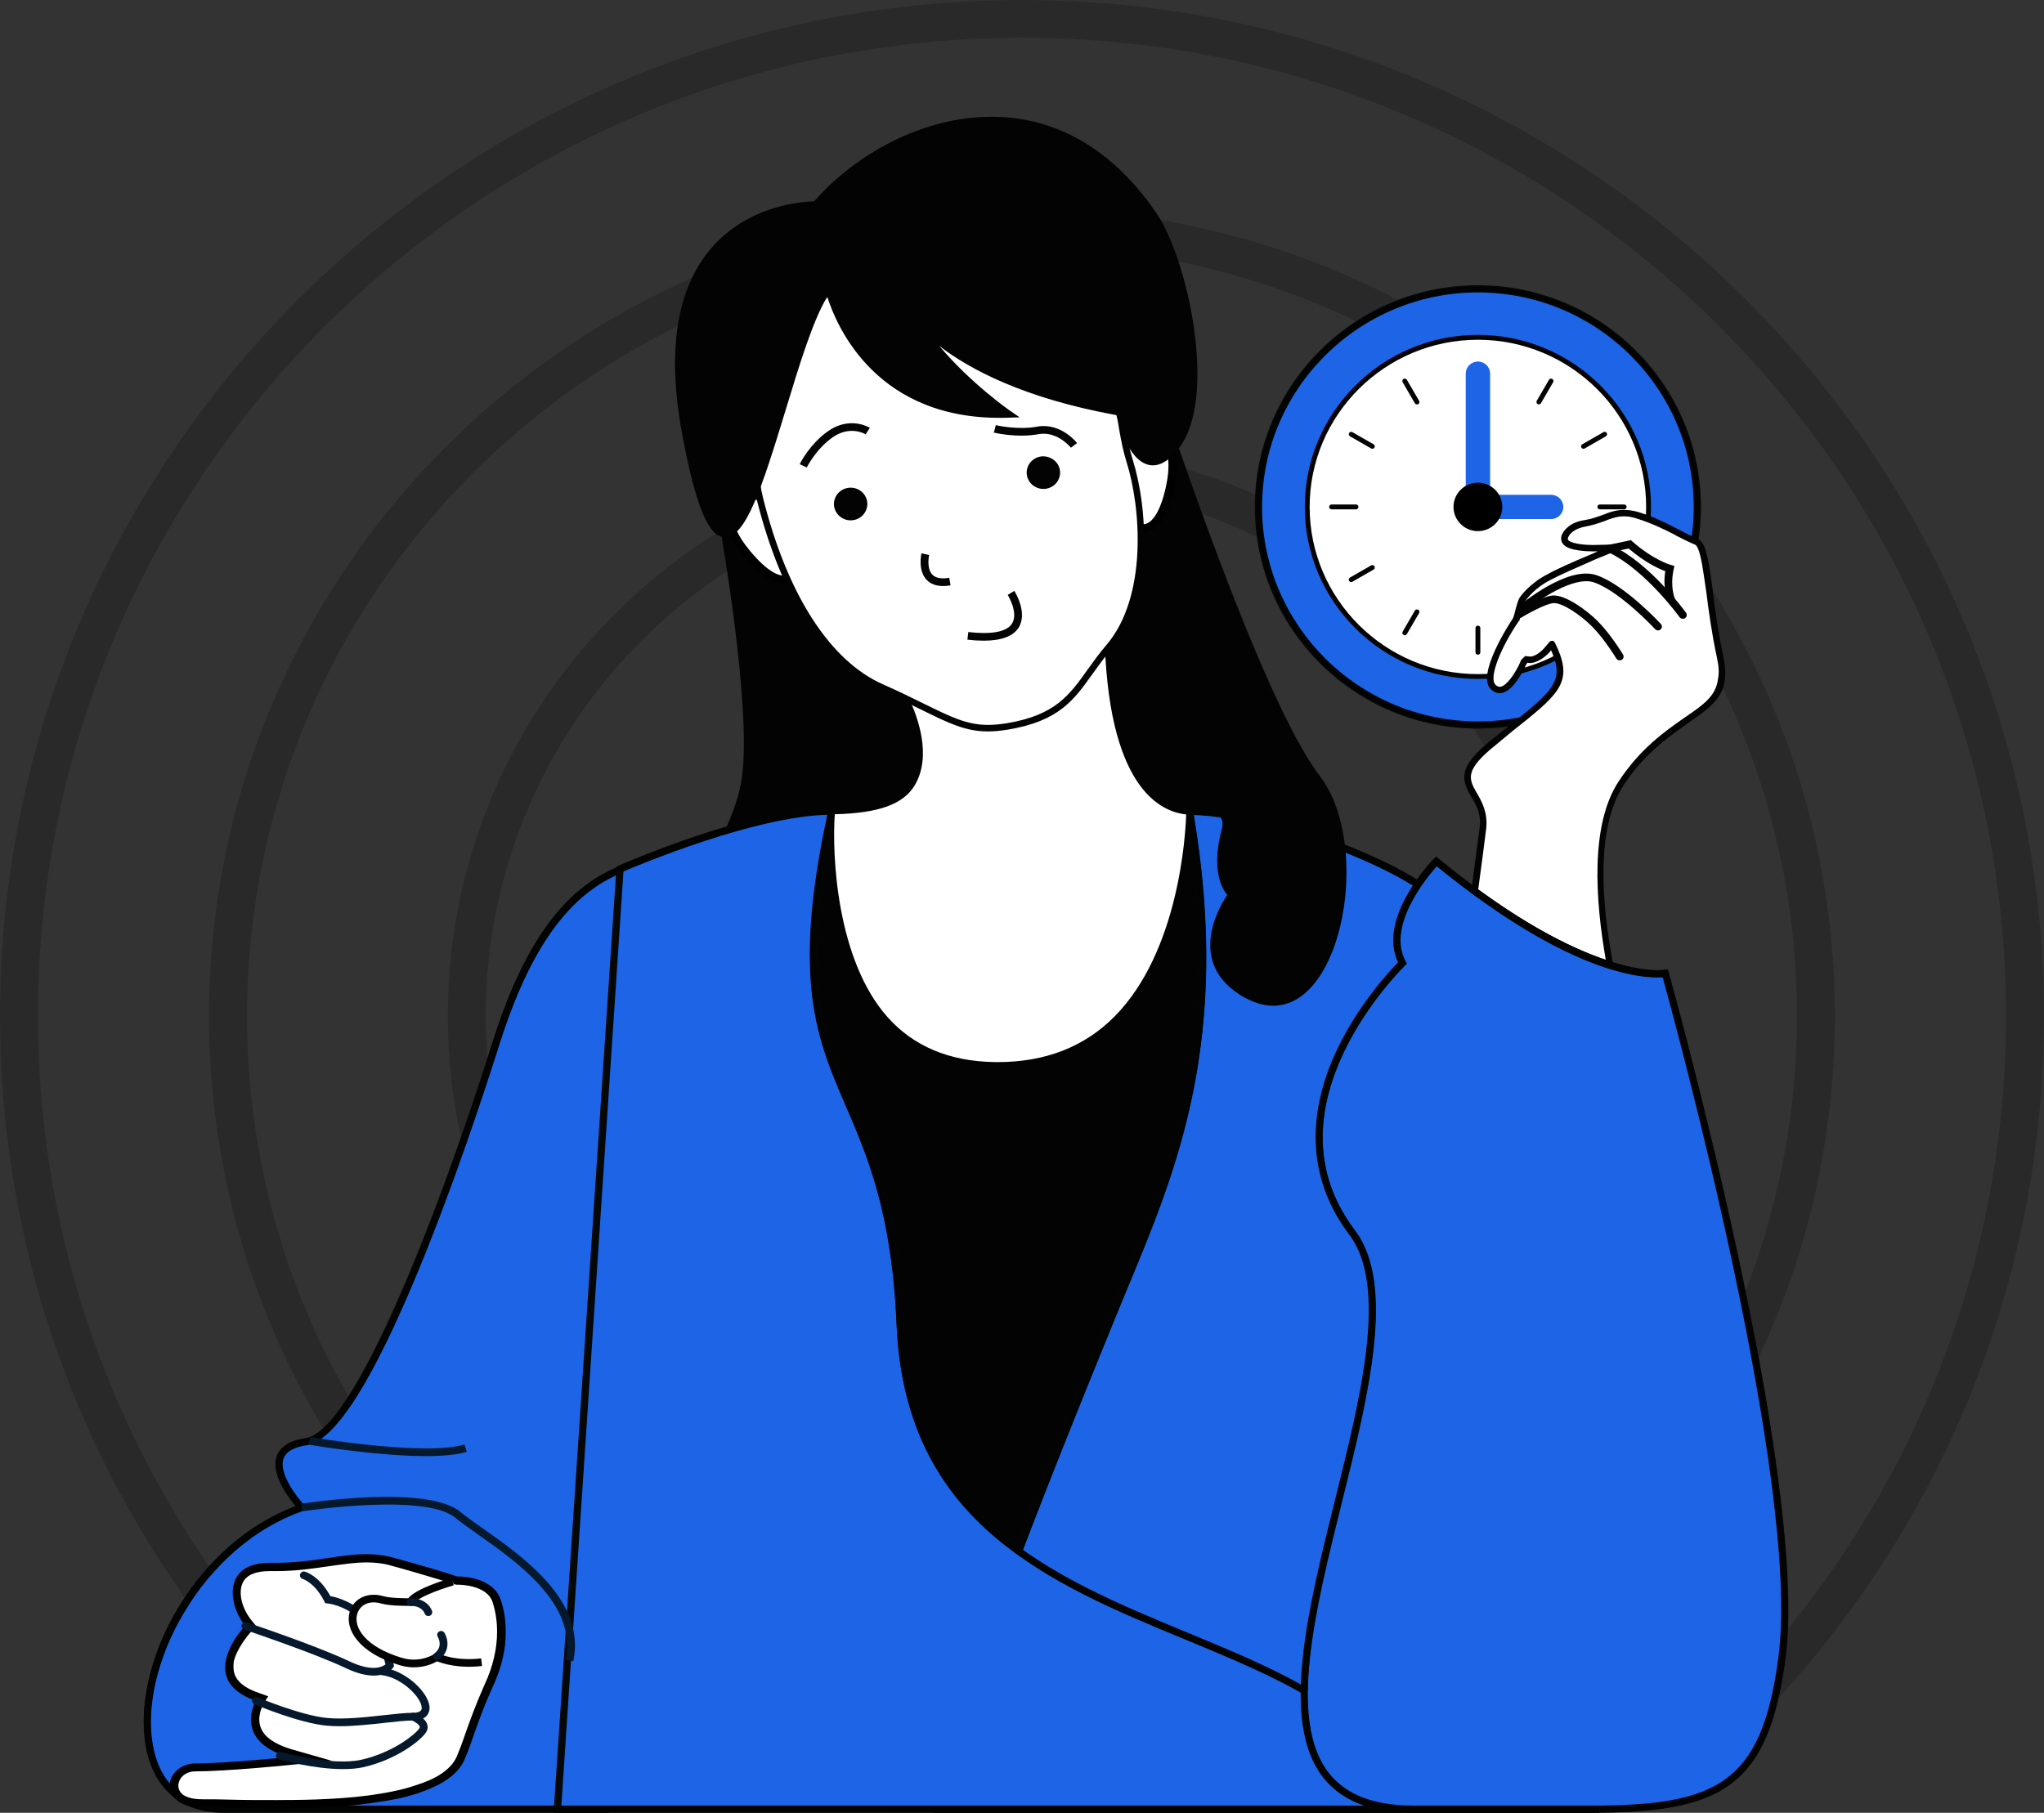 <svg width="124" height="110" viewBox="0 0 124 110" fill="none" xmlns="http://www.w3.org/2000/svg">
<rect x="0" y="0" width="124" height="110" fill="#333333" stroke="none"/>
<g clip-path="url(#clip0_5358_24130)">
<g opacity="0.19">
<path d="M103.901 35.815C103.808 35.677 103.716 35.563 103.625 35.427V35.402C103.557 35.267 103.465 35.128 103.372 35.014C102.818 34.144 102.221 33.276 101.598 32.451C101.506 32.337 101.413 32.223 101.322 32.109C101.23 31.971 101.137 31.857 101.023 31.721C91.998 20.117 77.863 12.636 61.998 12.636C34.81 12.636 12.684 34.626 12.684 61.654C12.684 70.809 15.218 79.365 19.613 86.689C19.638 86.736 19.682 86.803 19.707 86.85C19.753 86.895 19.775 86.963 19.797 87.032C20.627 88.335 21.502 89.618 22.422 90.853C22.537 91.014 22.651 91.173 22.791 91.333C23.803 92.662 24.886 93.92 26.038 95.133C26.152 95.268 26.267 95.407 26.405 95.521C26.519 95.657 26.637 95.772 26.773 95.887C27.854 97.007 28.983 98.037 30.156 99.022C30.227 99.09 30.318 99.158 30.388 99.228C30.481 99.295 30.573 99.387 30.665 99.456C31.838 100.416 33.059 101.333 34.325 102.18C35.498 102.979 36.72 103.735 37.962 104.421C38.008 104.443 38.077 104.492 38.146 104.513C38.214 104.56 38.261 104.583 38.331 104.605C42.52 106.916 47.056 108.61 51.868 109.594C52.19 109.664 52.513 109.733 52.834 109.778C53.225 109.87 53.595 109.939 53.986 109.984H70.009C70.399 109.939 70.769 109.87 71.16 109.778C71.481 109.733 71.805 109.664 72.126 109.594C74.819 109.047 77.421 108.266 79.907 107.284C79.976 107.284 80.044 107.262 80.092 107.215C80.161 107.193 80.229 107.17 80.276 107.148C81.195 106.782 82.095 106.392 82.992 105.979C83.063 105.957 83.132 105.912 83.199 105.89C83.246 105.865 83.317 105.82 83.384 105.82C87.253 103.943 90.844 101.584 94.068 98.815C94.136 98.793 94.183 98.723 94.253 98.656C94.299 98.631 94.368 98.586 94.413 98.517C99.387 94.238 103.463 88.953 106.385 83.004C106.432 82.912 106.478 82.795 106.522 82.704V82.683C106.591 82.569 106.638 82.5 106.683 82.385C109.654 76.091 111.31 69.064 111.31 61.653C111.31 52.177 108.595 43.32 103.898 35.817L103.901 35.815ZM105.881 78.38C105.859 78.493 105.812 78.607 105.742 78.699C105.72 78.816 105.674 78.93 105.627 79.02C103.025 85.472 99.02 91.193 93.979 95.839C93.932 95.909 93.863 95.978 93.795 96.023C93.748 96.07 93.703 96.137 93.634 96.184C90.111 99.364 86.082 102.041 81.685 104.055C81.615 104.102 81.546 104.125 81.453 104.147C81.408 104.194 81.339 104.217 81.268 104.239C80.693 104.513 80.095 104.766 79.497 104.994C79.45 105.016 79.383 105.064 79.312 105.064C79.265 105.109 79.198 105.134 79.127 105.134C73.81 107.215 68.029 108.358 61.997 108.358C60.41 108.358 58.819 108.291 57.256 108.107C57.187 108.107 57.119 108.107 57.049 108.085C57.002 108.107 56.956 108.085 56.887 108.06C50.372 107.374 44.225 105.338 38.791 102.247C38.723 102.225 38.654 102.201 38.607 102.133C38.539 102.111 38.471 102.088 38.4 102.019C37.181 101.333 36.005 100.578 34.879 99.752C34.739 99.682 34.625 99.617 34.51 99.501C34.441 99.476 34.396 99.433 34.349 99.409C31.171 97.121 28.317 94.444 25.831 91.444C25.671 91.26 25.531 91.1 25.394 90.919C23.92 89.086 22.562 87.165 21.389 85.129C21.342 85.059 21.296 84.99 21.274 84.923C21.227 84.876 21.182 84.806 21.16 84.739C17.223 77.94 14.988 70.047 14.988 61.648C14.988 35.878 36.077 14.918 62 14.918C76.182 14.918 88.936 21.187 97.548 31.118C97.594 31.165 97.641 31.21 97.685 31.279C97.732 31.326 97.777 31.371 97.824 31.439C98.193 31.873 98.561 32.309 98.929 32.768C99.275 33.226 99.644 33.681 99.987 34.14V34.161C100.334 34.642 100.68 35.1 101.001 35.58V35.602C101.071 35.694 101.115 35.763 101.186 35.855C101.322 36.06 101.462 36.291 101.6 36.495C101.807 36.837 102.039 37.16 102.222 37.501C102.958 38.692 103.625 39.907 104.224 41.165C104.293 41.257 104.34 41.349 104.385 41.462C104.432 41.554 104.478 41.646 104.525 41.76C107.403 47.801 109.012 54.53 109.012 61.647C109.012 67.551 107.908 73.181 105.883 78.375L105.881 78.38ZM38.401 102.019C38.265 102.866 38.127 103.667 37.965 104.421C38.011 104.443 38.08 104.492 38.149 104.513C38.285 103.757 38.448 102.958 38.607 102.133C38.539 102.111 38.471 102.088 38.4 102.019H38.401Z" fill="black"/>
</g>
<g opacity="0.19">
<path d="M62.002 96.273C42.795 96.273 27.167 80.738 27.167 61.647C27.167 42.556 42.795 27.021 62.002 27.021C81.208 27.021 96.836 42.556 96.836 61.647C96.836 80.738 81.208 96.273 62.002 96.273ZM62.002 29.31C44.062 29.31 29.468 43.815 29.468 61.647C29.468 79.479 44.062 93.985 62.002 93.985C79.941 93.985 94.535 79.479 94.535 61.647C94.535 43.815 79.941 29.31 62.002 29.31Z" fill="black"/>
</g>
<g opacity="0.19">
<path d="M61.998 0C27.811 0 0 27.666 0 61.651C0 74.785 4.144 86.96 11.213 96.94C11.258 97.007 11.283 97.075 11.349 97.124C11.374 97.191 11.442 97.259 11.489 97.329C12.226 98.36 12.983 99.365 13.813 100.349C13.859 100.441 13.928 100.51 13.998 100.602C14.069 100.672 14.113 100.762 14.183 100.829V100.854C14.759 101.518 15.312 102.158 15.91 102.798C15.98 102.89 16.072 102.982 16.163 103.096C17.314 104.379 18.534 105.591 19.825 106.758C19.87 106.804 19.892 106.85 19.939 106.872C20.722 107.605 21.527 108.291 22.334 108.955C22.405 109.047 22.494 109.091 22.563 109.161C22.656 109.229 22.725 109.296 22.817 109.367C22.91 109.458 23.002 109.527 23.117 109.594C23.186 109.664 23.253 109.733 23.346 109.778C23.439 109.87 23.531 109.939 23.622 109.984H27.422C27.33 109.939 27.215 109.848 27.123 109.778C27.03 109.733 26.961 109.664 26.869 109.594C26.477 109.321 26.064 109.022 25.672 108.702C25.601 108.657 25.51 108.589 25.44 108.519C25.371 108.473 25.28 108.427 25.211 108.335C21.618 105.544 18.349 102.339 15.471 98.792C15.171 98.425 14.873 98.036 14.596 97.669C14.574 97.669 14.574 97.647 14.574 97.624C14.412 97.44 14.274 97.258 14.16 97.097C13.722 96.55 13.33 96 12.94 95.427C12.893 95.358 12.847 95.289 12.803 95.222C12.756 95.175 12.732 95.105 12.685 95.061C6.147 85.542 2.302 74.03 2.302 61.651C2.302 28.925 29.077 2.289 61.998 2.289C94.92 2.289 121.698 28.925 121.698 61.651C121.698 75.746 116.724 88.699 108.435 98.884C108.39 98.976 108.32 99.044 108.228 99.136V99.158C108.16 99.228 108.091 99.319 108.021 99.411C104.843 103.232 101.184 106.64 97.155 109.593C97.086 109.639 96.993 109.71 96.923 109.731C96.901 109.753 96.901 109.777 96.877 109.777C96.785 109.847 96.67 109.937 96.578 109.982H96.763C98.236 109.982 99.548 109.915 100.677 109.755C100.792 109.685 100.907 109.594 100.999 109.502C101.092 109.435 101.184 109.367 101.275 109.296C103.416 107.558 105.441 105.658 107.307 103.645C107.422 103.553 107.514 103.439 107.583 103.347C107.698 103.255 107.79 103.163 107.858 103.073C117.897 92.133 123.999 77.603 123.999 61.653C124 27.666 96.189 0 61.998 0Z" fill="black"/>
</g>
<path d="M43.931 32.042C43.931 32.042 45.831 42.716 45.257 47.098C44.685 51.482 41.092 53.519 43.212 58.88C45.599 64.921 55.662 62.33 56.555 53.139C57.448 43.947 51.022 31.356 43.931 32.042Z" fill="#020302"/>
<path d="M43.906 31.813L43.652 31.835L43.695 32.083C43.716 32.188 45.586 42.772 45.021 47.072C44.818 48.62 44.225 49.883 43.647 51.106C42.594 53.34 41.598 55.45 42.986 58.966C43.845 61.133 45.702 62.375 48.083 62.375C51.871 62.375 56.209 59.148 56.787 53.161C57.372 47.156 54.781 39.368 50.764 35.046C48.599 32.718 46.238 31.588 43.905 31.812L43.906 31.813ZM56.32 53.119C55.765 58.828 51.664 61.913 48.086 61.913C45.914 61.911 44.213 60.776 43.434 58.798C42.118 55.469 43.071 53.443 44.081 51.303C44.67 50.048 45.282 48.752 45.495 47.13C46.025 43.083 44.5 33.934 44.209 32.255C46.295 32.15 48.435 33.23 50.416 35.36C54.353 39.597 56.892 47.231 56.32 53.12V53.119Z" fill="#020302"/>
<path d="M52.792 98.488C49.629 79.715 45.29 51.501 46.21 50.151C47.441 49.592 52.984 49.544 59.558 49.544L63.769 49.548C71.352 49.548 75.549 50.132 76.465 50.44L67.981 98.488H52.792Z" fill="#020302"/>
<path d="M88.362 55.815C86.787 52.824 76.663 49.235 72.163 49.235C74.647 63.688 70.852 71.62 67.803 79.045C64.534 87.015 56.824 105.966 56.824 109.781H96.745C96.745 109.781 95.153 104.601 93.707 95.413C92.261 86.224 95.587 69.532 88.361 55.815H88.362Z" fill="#1D65E6"/>
<path d="M96.747 110H56.605V109.781C56.605 105.766 64.881 85.593 67.6 78.963C67.772 78.546 67.945 78.126 68.12 77.704C71.007 70.742 74.28 62.85 71.945 49.273L71.901 49.017H72.163C76.635 49.017 86.897 52.566 88.557 55.714C93.565 65.22 93.531 76.186 93.503 84.997C93.49 89.046 93.479 92.543 93.926 95.379C95.352 104.443 96.94 109.666 96.957 109.717L97.043 110H96.745H96.747ZM57.053 109.562H96.453C96.106 108.358 94.736 103.357 93.491 95.447C93.039 92.576 93.051 89.062 93.062 84.995C93.09 76.231 93.123 65.325 88.167 55.915C86.723 53.177 77.194 49.587 72.424 49.456C74.693 62.999 71.418 70.896 68.527 77.869C68.352 78.291 68.179 78.71 68.007 79.127C60.922 96.398 57.239 106.631 57.053 109.561V109.562Z" fill="#060707"/>
<path d="M96.924 109.731C96.924 109.731 96.924 109.685 96.879 109.593C96.694 108.885 95.588 104.972 94.415 98.517C94.278 97.671 94.139 96.779 93.979 95.841C93.957 95.705 93.932 95.543 93.91 95.382C93.449 92.546 93.471 89.045 93.471 84.993V82.522C93.471 75.452 93.196 67.306 90.341 59.729C90.272 59.57 90.227 59.409 90.156 59.274C90.064 59.043 89.971 58.815 89.88 58.586C89.695 58.131 89.488 57.694 89.305 57.236C89.234 57.144 89.19 57.03 89.12 56.916C89.074 56.803 89.027 56.664 88.958 56.55C88.822 56.276 88.682 56 88.544 55.725C88.176 55.039 87.371 54.308 86.312 53.597C86.265 53.575 86.198 53.527 86.151 53.505C86.08 53.46 86.036 53.437 85.966 53.392C82.19 51.056 75.539 49.042 72.153 49.042C72.107 49.042 72.038 49.067 72.016 49.112C71.969 49.159 71.969 49.204 71.969 49.273C71.991 49.456 72.039 49.662 72.061 49.845C74.204 63.07 70.981 70.829 68.147 77.717L67.618 78.975C65.269 84.722 63.291 89.662 61.7 93.828C61.678 93.874 61.655 93.942 61.631 93.988C61.609 94.055 61.586 94.124 61.542 94.194C60.966 95.75 60.436 97.169 59.953 98.496C58.341 102.912 57.304 106.094 56.892 108.06C56.755 108.701 56.662 109.205 56.662 109.593C56.637 109.663 56.637 109.71 56.637 109.777C56.637 109.893 56.708 109.982 56.822 109.982H96.769C96.839 109.982 96.883 109.961 96.905 109.893C96.927 109.869 96.952 109.823 96.952 109.777C96.936 109.762 96.927 109.747 96.927 109.731H96.924ZM57.026 109.593C57.051 109.228 57.142 108.723 57.259 108.107C57.72 106.138 58.753 102.936 60.391 98.496C60.849 97.237 61.333 95.887 61.909 94.447C61.934 94.377 61.956 94.308 61.979 94.238C62.002 94.193 62.026 94.124 62.048 94.055C63.636 89.869 65.617 84.879 67.988 79.114L68.517 77.856C71.373 70.943 74.619 63.162 72.478 49.889V49.867C72.454 49.731 72.431 49.569 72.408 49.43C74.803 49.499 78.371 50.416 81.547 51.674C83.111 52.291 84.565 53.002 85.738 53.734C85.784 53.756 85.853 53.78 85.9 53.848C85.967 53.87 86.036 53.894 86.082 53.962C87.095 54.603 87.856 55.291 88.177 55.906C88.431 56.365 88.66 56.845 88.867 57.303C88.938 57.417 88.985 57.556 89.029 57.67V57.691C89.076 57.761 89.098 57.805 89.121 57.875C89.258 58.15 89.375 58.447 89.49 58.722C93.15 67.44 93.105 77.1 93.08 84.992C93.08 89.065 93.058 92.568 93.519 95.451C93.565 95.703 93.59 95.953 93.634 96.184C93.773 97.097 93.932 97.992 94.071 98.814C95.152 104.832 96.189 108.609 96.488 109.593H57.026Z" fill="#020302"/>
<path d="M70.59 24.448C67.479 20.729 60.486 47.082 63.771 49.297C67.06 51.512 74.884 47.517 74.116 50.344C73.338 53.205 74.453 54.304 74.453 54.304C74.453 54.304 71.669 58.132 75.24 60.376C80.964 63.972 83.643 51.729 80.063 47.083C76.486 42.437 70.59 24.449 70.59 24.449V24.448Z" fill="#020302"/>
<path d="M30.101 63.267C27.786 70.593 22.11 86.947 18.574 87.479C15.032 88.013 18.299 91.476 18.299 91.476C8.571 94.924 5.498 109.78 13.525 109.78H36.755C38.525 105.786 40.992 86.309 40.992 86.309L39.772 52.227C35.576 52.748 32.418 55.941 30.102 63.267H30.101Z" fill="#1D65E6"/>
<path d="M36.899 110H13.525C10.992 110 9.28 108.517 8.831 105.931C8.412 103.527 9.123 100.45 10.731 97.699C12.465 94.733 15.01 92.501 17.923 91.383C17.453 90.823 16.417 89.42 16.782 88.369C16.988 87.781 17.578 87.409 18.54 87.263C21.447 86.826 26.471 74.029 29.891 63.201C32.129 56.122 35.259 52.567 39.744 52.009L39.983 51.98L41.213 86.32V86.337C41.111 87.134 38.72 105.891 36.958 109.869L36.901 110H36.899ZM30.311 63.333C28.553 68.9 22.513 87.108 18.606 87.696C17.82 87.814 17.346 88.089 17.199 88.512C16.891 89.397 18.005 90.844 18.461 91.328L18.69 91.571L18.374 91.684C15.433 92.726 12.854 94.94 11.114 97.919C9.556 100.584 8.866 103.55 9.267 105.856C9.683 108.246 11.197 109.562 13.527 109.562H36.61C38.319 105.42 40.685 86.975 40.771 86.301L39.56 52.478C35.394 53.108 32.45 56.566 30.312 63.333H30.311Z" fill="#060707"/>
<path d="M38.401 102.019C38.265 102.866 38.127 103.667 37.965 104.421C37.504 106.688 37.043 108.565 36.629 109.593H36.814C36.929 109.342 37.043 109.021 37.136 108.679C37.206 108.495 37.25 108.313 37.297 108.129C37.573 107.145 37.873 105.909 38.149 104.513C38.285 103.757 38.448 102.958 38.607 102.133C38.539 102.111 38.471 102.088 38.4 102.019H38.401ZM39.968 52.222C39.968 52.176 39.943 52.109 39.898 52.084C39.876 52.062 39.852 52.062 39.827 52.062C39.805 52.04 39.782 52.017 39.735 52.04C39.482 52.062 39.206 52.11 38.952 52.176H38.907C38.398 52.29 37.915 52.45 37.432 52.656C36.166 53.161 35.015 54.006 33.979 55.175C32.369 57.005 31.008 59.66 29.905 63.207C27.256 71.584 23.919 80.484 21.157 84.742C20.627 85.588 20.098 86.253 19.612 86.686C19.22 87.031 18.876 87.236 18.53 87.28C17.585 87.419 17.01 87.785 16.803 88.379C16.434 89.432 17.493 90.85 17.954 91.401C15.906 92.178 14.11 93.482 12.682 95.061C12.129 95.655 11.649 96.274 11.21 96.938C9.276 99.821 8.377 103.207 8.86 105.931C9.092 107.259 9.644 108.288 10.473 108.952C10.797 109.25 11.163 109.454 11.578 109.616C12.154 109.867 12.799 109.981 13.512 109.981H36.742C36.835 109.981 36.904 109.936 36.927 109.867C36.949 109.845 36.949 109.822 36.974 109.775C36.996 109.73 37.02 109.661 37.042 109.591C37.456 108.539 37.893 106.755 38.332 104.602C38.492 103.87 38.632 103.07 38.791 102.245C40.034 95.449 41.118 86.845 41.185 86.295L39.967 52.221L39.968 52.222ZM13.515 109.593C13.076 109.593 12.685 109.548 12.317 109.434H12.271C11.627 109.295 11.051 108.997 10.615 108.564L10.59 108.539C10.476 108.447 10.383 108.357 10.29 108.241C9.784 107.647 9.415 106.847 9.254 105.861C8.796 103.322 9.669 100.117 11.489 97.326C11.903 96.662 12.386 96.022 12.938 95.427C14.389 93.78 16.207 92.428 18.326 91.674C18.34 91.659 18.356 91.652 18.372 91.652C18.418 91.63 18.462 91.585 18.487 91.516C18.509 91.469 18.487 91.402 18.44 91.332C18.418 91.31 18.395 91.262 18.348 91.24C17.864 90.69 16.897 89.363 17.174 88.493C17.336 88.082 17.819 87.785 18.602 87.668C18.992 87.623 19.384 87.395 19.798 87.029C20.306 86.593 20.835 85.93 21.389 85.13C24.911 79.798 28.919 67.669 30.299 63.321C32.095 57.67 34.443 54.305 37.597 53C38.218 52.726 38.885 52.542 39.578 52.45L40.796 86.275C40.774 86.41 39.67 95.106 38.401 102.019C38.265 102.866 38.127 103.667 37.965 104.421C37.504 106.688 37.043 108.565 36.629 109.593H13.515ZM37.965 104.421C37.504 106.688 37.043 108.565 36.629 109.593H36.814C36.929 109.342 37.043 109.021 37.136 108.679C37.206 108.495 37.25 108.313 37.297 108.129C37.573 107.145 37.873 105.909 38.149 104.513C38.08 104.492 38.009 104.443 37.965 104.421Z" fill="#020302"/>
<path d="M60.286 64.642C57.527 64.592 55.316 63.658 53.709 61.864C50.149 57.881 50.345 50.55 50.461 49.217C52.795 49.176 54.585 48.784 55.32 47.556C56.42 45.726 55.329 43.201 54.919 42.389L67.2 37.955C67.279 48.373 70.954 49.186 72.164 49.235C72.157 50.639 71.674 57.872 67.746 61.829C65.893 63.698 63.465 64.643 60.533 64.643L60.286 64.641V64.642Z" fill="white"/>
<path d="M60.533 64.844L60.286 64.841H60.283C57.467 64.79 55.203 63.833 53.558 61.996C49.583 57.546 50.256 49.281 50.262 49.2C50.27 49.099 50.356 49.022 50.457 49.019C53.044 48.976 54.535 48.48 55.147 47.454C56.206 45.694 55.102 43.199 54.74 42.477C54.715 42.427 54.714 42.367 54.733 42.316C54.755 42.265 54.799 42.223 54.85 42.204L67.131 37.768C67.191 37.751 67.261 37.76 67.31 37.793C67.365 37.831 67.395 37.889 67.395 37.954C67.47 47.79 70.759 48.982 72.169 49.038C72.277 49.042 72.362 49.13 72.359 49.236C72.359 49.316 72.276 57.546 67.885 61.968C65.993 63.874 63.52 64.842 60.532 64.842L60.533 64.844ZM60.288 64.445L60.535 64.448C63.41 64.448 65.788 63.521 67.603 61.692C71.52 57.745 71.921 50.652 71.959 49.419C70.364 49.26 67.136 47.749 67.003 38.235L55.193 42.499C55.642 43.455 56.564 45.864 55.489 47.657C54.803 48.801 53.306 49.344 50.643 49.408C50.47 51.822 50.729 58.233 53.856 61.732C55.422 63.485 57.584 64.395 60.286 64.445H60.288Z" fill="#020302"/>
<path d="M82.701 105.166C74.49 97.414 55.36 98.244 54.61 80.36C53.936 64.312 46.58 66.926 50.461 49.218C45.592 49.218 37.611 52.733 37.611 52.733L33.819 109.781H84.861C84.861 108.092 82.701 105.166 82.701 105.166Z" fill="#1D65E6"/>
<path d="M85.083 110H33.584L37.401 52.586L37.523 52.532C37.851 52.387 45.601 48.998 50.461 48.998H50.734L50.676 49.264C48.456 59.393 49.895 62.728 51.715 66.951C53.04 70.022 54.542 73.503 54.83 80.35C55.325 92.152 63.831 95.671 72.057 99.076C76.191 100.787 80.095 102.403 82.854 105.007L82.881 105.036C82.97 105.157 85.085 108.04 85.085 109.781V110H85.083ZM34.055 109.562H84.631C84.468 108 82.695 105.531 82.535 105.312C79.837 102.771 75.976 101.174 71.888 99.482C67.791 97.788 63.556 96.035 60.272 93.196C56.541 89.972 54.617 85.777 54.389 80.37C54.104 73.604 52.621 70.162 51.312 67.126C49.548 63.038 48.024 59.503 50.188 49.442C45.73 49.559 38.823 52.453 37.823 52.882L34.055 109.564V109.562Z" fill="#060707"/>
<path d="M85.069 109.753V109.775C85.069 109.867 84.999 109.959 84.907 109.959C84.907 109.959 84.885 109.981 84.861 109.981H33.822C33.704 109.981 33.611 109.892 33.611 109.775C33.611 109.658 33.704 109.591 33.822 109.591H84.653V109.546C84.516 108.424 83.596 106.846 82.995 105.975C82.744 105.563 82.534 105.288 82.534 105.288C82.143 104.922 81.729 104.557 81.268 104.236C80.671 103.756 80.002 103.322 79.312 102.908C79.243 102.863 79.173 102.816 79.105 102.794C79.035 102.749 78.991 102.724 78.92 102.68C76.803 101.489 74.408 100.484 71.898 99.453C70.63 98.928 69.342 98.401 68.098 97.85C65.91 96.867 63.793 95.793 61.905 94.442C61.837 94.418 61.768 94.372 61.697 94.304C61.652 94.282 61.583 94.234 61.538 94.19C57.576 91.307 54.676 87.187 54.4 80.368C54.123 73.594 52.629 70.161 51.338 67.118C49.589 63.066 48.069 59.566 50.165 49.68C50.165 49.588 50.187 49.496 50.212 49.406C46.987 49.475 42.453 51.03 39.827 52.06C39.551 52.152 39.299 52.243 39.068 52.335C39.046 52.357 39.023 52.357 39.023 52.357C38.193 52.679 37.71 52.884 37.686 52.907C37.663 52.93 37.617 52.929 37.594 52.929C37.523 52.929 37.454 52.884 37.432 52.815C37.41 52.768 37.41 52.701 37.432 52.654C37.432 52.609 37.479 52.562 37.525 52.541C37.849 52.405 45.608 49.016 50.464 49.016C50.511 49.016 50.579 49.038 50.626 49.086C50.648 49.131 50.671 49.2 50.648 49.246C50.626 49.382 50.579 49.519 50.555 49.658C48.485 59.475 49.887 62.794 51.684 66.957C53.021 70.023 54.516 73.503 54.817 80.346C55.091 86.936 57.877 90.963 61.699 93.823C61.77 93.845 61.813 93.892 61.861 93.915C61.931 93.961 61.975 94.007 62.045 94.051C63.909 95.378 66.004 96.455 68.17 97.439C69.458 98.011 70.749 98.537 72.038 99.087C74.477 100.094 76.85 101.078 78.945 102.269C79.014 102.291 79.082 102.336 79.129 102.361C79.199 102.406 79.265 102.453 79.336 102.474C80.165 102.955 80.948 103.48 81.685 104.052C82.076 104.35 82.468 104.671 82.837 105.013C82.882 105.059 83.111 105.357 83.387 105.815C84.01 106.776 84.954 108.378 85.046 109.568V109.59C85.069 109.66 85.069 109.707 85.069 109.75V109.753Z" fill="#020302"/>
<path d="M16.806 109.488C15.781 109.488 14.816 109.467 13.975 109.453C13.321 109.441 12.743 109.428 12.265 109.428C11.687 109.428 11.222 109.305 10.92 109.07C10.619 108.835 10.553 108.552 10.553 108.358C10.553 107.815 11.039 107.252 11.853 107.252C13.63 107.252 17.39 106.876 17.547 106.86L18.835 106.731L17.594 106.373C16.527 106.066 15.851 105.594 15.596 104.963C15.265 104.15 15.74 103.334 15.744 103.327L15.897 103.067L15.609 102.966C14.66 102.633 14.102 102.153 13.954 101.54C13.653 100.3 15.051 98.85 15.067 98.834L15.218 98.678L15.082 98.509C14.511 97.809 14.133 96.7 14.511 95.927C14.782 95.375 15.42 95.085 16.351 95.085L16.769 95.089C17.929 95.089 18.983 94.928 19.917 94.79C20.729 94.668 21.496 94.553 22.229 94.553C22.728 94.553 23.173 94.607 23.593 94.717C25.704 95.267 27.631 95.892 27.647 95.899L27.688 95.912L27.773 95.909C28.099 95.909 29.728 95.969 30.126 97.138C30.65 98.662 30.474 100.508 29.635 102.331C29.098 103.506 28.764 104.456 28.5 105.223C28.302 105.791 28.129 106.284 27.927 106.729C26.657 109.48 19.271 109.486 16.823 109.486H16.807L16.806 109.488Z" fill="white"/>
<path d="M30.368 97.053C29.907 95.725 28.087 95.657 27.766 95.657H27.719C27.719 95.657 27.051 95.429 26.039 95.131C25.346 94.947 24.541 94.695 23.668 94.467C23.184 94.353 22.701 94.306 22.24 94.306C20.606 94.306 18.901 94.833 16.762 94.833H16.346C14.459 94.833 13.954 95.953 14.161 97.097C14.254 97.647 14.505 98.196 14.873 98.655C14.873 98.655 14.136 99.411 13.815 100.346C13.468 101.331 13.561 102.521 15.52 103.207C15.52 103.207 14.092 105.634 17.522 106.617C17.522 106.617 13.631 107.005 11.859 107.005C10.96 107.005 10.361 107.624 10.292 108.241C10.292 108.355 10.292 108.472 10.317 108.562C10.339 108.698 10.384 108.835 10.477 108.951C10.662 109.248 11.031 109.498 11.583 109.615C11.79 109.66 12.019 109.682 12.273 109.682H12.549C13.631 109.682 15.127 109.728 16.807 109.728C18.098 109.728 19.478 109.707 20.837 109.59C21.505 109.545 22.173 109.476 22.817 109.362C23.854 109.226 24.844 109.018 25.672 108.698C26.869 108.262 27.767 107.668 28.158 106.821C28.641 105.747 28.941 104.465 29.86 102.428C30.343 101.397 30.619 100.392 30.667 99.453C30.713 98.561 30.62 97.758 30.368 97.05V97.053ZM16.806 109.228C15.794 109.228 14.828 109.228 13.975 109.203C13.33 109.181 12.755 109.181 12.27 109.181C11.602 109.181 11.257 109.021 11.073 108.883C10.865 108.701 10.819 108.495 10.819 108.356C10.819 107.923 11.21 107.487 11.856 107.487C13.65 107.487 17.427 107.12 17.565 107.098L19.936 106.871L20.143 106.849L19.822 106.757L17.657 106.138C16.69 105.84 16.07 105.43 15.838 104.88C15.539 104.194 15.953 103.461 15.953 103.461L16.16 103.095L16.276 102.936L15.907 102.797L15.7 102.727C14.826 102.429 14.342 102.019 14.202 101.491C14.157 101.285 14.157 101.057 14.18 100.851V100.826C14.365 100.049 14.985 99.294 15.239 98.996L15.468 98.79L15.561 98.698L15.284 98.357C14.663 97.601 14.433 96.64 14.734 96.022C14.963 95.563 15.517 95.335 16.343 95.335H16.759C17.956 95.335 19.014 95.175 19.958 95.038C20.763 94.924 21.522 94.807 22.237 94.807C22.698 94.807 23.135 94.854 23.525 94.946C24.791 95.287 26.011 95.654 26.772 95.884C27.255 96.043 27.554 96.135 27.554 96.135L27.694 96.16H27.764C27.947 96.16 29.535 96.182 29.882 97.213C30.067 97.785 30.156 98.379 30.156 99.021C30.156 100.027 29.905 101.149 29.397 102.223C28.869 103.414 28.522 104.375 28.246 105.153C28.064 105.703 27.879 106.183 27.695 106.617C27.327 107.419 26.405 107.967 25.209 108.333C24.358 108.631 23.343 108.813 22.331 108.952C20.167 109.226 17.933 109.226 16.804 109.226L16.806 109.228Z" fill="black"/>
<path d="M20.041 96.852C19.364 95.606 18.53 95.375 18.494 95.366C18.368 95.331 18.24 95.404 18.205 95.527C18.171 95.649 18.245 95.779 18.371 95.813C18.375 95.816 19.093 96.029 19.675 97.167L19.731 97.281L19.861 97.294C19.973 97.306 22.549 97.589 23.387 100.993C23.204 101.143 22.591 101.473 21.173 100.799C19.192 99.856 15.004 98.456 14.961 98.443C14.838 98.405 14.703 98.468 14.66 98.589C14.619 98.712 14.685 98.844 14.812 98.884C14.853 98.9 19.011 100.288 20.966 101.216C21.685 101.558 22.243 101.675 22.668 101.675C23.513 101.675 23.829 101.215 23.85 101.186L23.904 101.105L23.883 101.009C23.101 97.621 20.649 96.965 20.044 96.852H20.041Z" fill="#05182C"/>
<path d="M23.205 101.186C23.073 101.178 22.958 101.264 22.945 101.391C22.929 101.517 23.024 101.632 23.154 101.648C24.381 101.784 25.618 103.052 25.582 103.655C25.579 103.725 25.566 103.933 25.046 103.933C24.606 103.933 24.001 104 23.297 104.076C22.163 104.203 20.867 104.344 19.856 104.248C18.246 104.096 15.649 103.001 15.622 102.99C15.5 102.939 15.361 102.991 15.312 103.111C15.258 103.229 15.312 103.366 15.434 103.414C15.541 103.461 18.126 104.551 19.812 104.713C20.058 104.735 20.32 104.747 20.594 104.747C21.483 104.747 22.465 104.638 23.355 104.54C24.041 104.464 24.632 104.4 25.048 104.4C25.92 104.4 26.043 103.899 26.06 103.684C26.11 102.791 24.643 101.349 23.206 101.189L23.205 101.186Z" fill="#05182C"/>
<path d="M25.136 103.95C25.014 103.9 24.878 103.957 24.828 104.076C24.776 104.194 24.835 104.331 24.955 104.379C25.133 104.451 25.421 104.627 25.463 104.77C25.471 104.795 25.472 104.826 25.439 104.878C25.176 105.265 23.791 106.363 21.926 106.78C20.132 107.183 17.079 106.318 17.048 106.31C16.92 106.275 16.79 106.344 16.753 106.466C16.715 106.589 16.787 106.719 16.913 106.755C17.019 106.785 19.017 107.349 20.794 107.349C21.233 107.349 21.654 107.319 22.038 107.234C24.011 106.792 25.487 105.649 25.835 105.135C25.944 104.979 25.97 104.804 25.919 104.635C25.791 104.223 25.203 103.978 25.136 103.952V103.95Z" fill="#05182C"/>
<path d="M24.894 97.211C24.894 97.211 23.751 97.24 23.171 97.072C21.13 96.489 20.085 99.567 24.331 100.825C25.581 101.196 26.502 100.546 26.502 100.546C26.502 100.546 27.525 101.059 29.22 100.859L27.462 95.971C27.462 95.971 25.176 96.626 24.894 97.211Z" fill="white"/>
<path d="M26.609 100.339L26.478 100.273L26.361 100.357C26.361 100.357 25.527 100.937 24.397 100.602C22.167 99.941 21.422 98.75 21.675 97.922C21.845 97.362 22.433 97.102 23.101 97.296C23.712 97.472 24.853 97.44 24.9 97.443L25.045 97.44L25.108 97.309C25.268 96.972 26.619 96.455 27.525 96.197L27.393 95.75C27.02 95.858 25.256 96.385 24.765 96.982C24.463 96.982 23.668 96.975 23.237 96.851C22.309 96.589 21.466 96.982 21.218 97.792C20.904 98.831 21.719 100.295 24.261 101.048C24.562 101.137 24.85 101.174 25.108 101.174C25.789 101.174 26.297 100.935 26.521 100.809C26.854 100.943 27.825 101.26 29.246 101.091L29.19 100.631C27.603 100.819 26.619 100.345 26.609 100.341V100.339Z" fill="#020302"/>
<path d="M24.894 96.979C24.762 96.979 24.656 97.084 24.656 97.211C24.656 97.338 24.762 97.443 24.894 97.443C25.6 97.443 25.748 97.869 25.756 97.894C25.787 97.995 25.879 98.062 25.983 98.062C26.005 98.062 26.026 98.059 26.048 98.053C26.176 98.02 26.247 97.893 26.214 97.767C26.202 97.737 25.977 96.979 24.894 96.979Z" fill="#05182C"/>
<path d="M26.64 98.999C26.526 99.063 26.488 99.206 26.554 99.316C26.593 99.376 26.894 99.923 26.356 100.326C26.25 100.405 26.23 100.552 26.311 100.653C26.356 100.713 26.43 100.745 26.497 100.745C26.549 100.745 26.599 100.729 26.644 100.698C27.352 100.167 27.164 99.406 26.963 99.081C26.895 98.971 26.754 98.935 26.64 99.001V98.999Z" fill="#05182C"/>
<path d="M69.373 32.058C69.263 32.058 69.179 32.033 69.128 32.019C68.853 31.623 67.248 29.2 67.882 27.64C68.145 26.995 68.781 26.566 69.782 26.37C69.809 26.375 70.349 26.388 70.73 26.845C71.161 27.361 71.254 28.279 70.997 29.503C70.658 31.127 70.064 32.058 69.373 32.058Z" fill="white"/>
<path d="M69.781 26.626C69.896 26.63 70.263 26.677 70.531 27.001C70.913 27.459 70.988 28.306 70.749 29.453C70.288 31.641 69.577 31.81 69.373 31.81C69.338 31.81 69.308 31.806 69.283 31.801C68.719 30.977 67.617 28.965 68.116 27.732C68.344 27.172 68.887 26.81 69.78 26.626H69.781ZM69.747 26.127H69.734C65.17 27.018 68.959 32.216 68.959 32.216C68.959 32.216 69.125 32.305 69.374 32.305C69.885 32.305 70.753 31.918 71.246 29.549C71.945 26.205 69.945 26.125 69.747 26.125V26.127Z" fill="black"/>
<path d="M47.56 35.185C47.133 35.185 46.392 34.903 45.285 33.562C44.476 32.582 44.127 31.718 44.275 31.066C44.41 30.472 44.906 30.229 44.93 30.221C45.263 30.132 45.599 30.078 45.909 30.078C46.522 30.078 47 30.279 47.366 30.695C48.441 31.908 48.178 34.51 48.125 34.954C48.056 35.026 47.874 35.185 47.558 35.185H47.56Z" fill="white"/>
<path d="M45.908 30.326C46.445 30.326 46.856 30.499 47.174 30.856C48.03 31.82 47.99 33.924 47.884 34.833C47.821 34.88 47.718 34.934 47.56 34.934C47.256 34.934 46.582 34.737 45.482 33.405C44.724 32.492 44.394 31.705 44.522 31.126C44.61 30.717 44.92 30.511 45.008 30.46C45.337 30.371 45.639 30.326 45.908 30.326ZM45.908 29.829C45.586 29.829 45.227 29.881 44.82 29.994C44.82 29.994 42.779 30.926 45.087 33.718C46.216 35.085 47.025 35.431 47.56 35.431C48.094 35.431 48.367 35.052 48.367 35.052C48.367 35.052 49.13 29.829 45.908 29.829Z" fill="black"/>
<path d="M59.937 44.184C58.615 44.184 57.629 43.7 55.993 42.896C55.295 42.551 54.485 42.154 53.483 41.709C50.207 40.257 47.586 36.198 46.102 30.281C44.829 25.207 48.056 18.725 51.574 16.736C52.895 15.987 55.159 15.561 57.786 15.561C61.887 15.561 65.542 16.541 66.289 17.842C67.112 19.278 67.465 21.773 67.775 23.974C67.988 25.489 68.194 26.919 68.525 27.963C69.407 30.74 69.843 36.274 67.251 39.286C66.819 39.791 66.471 40.283 66.132 40.759C65.015 42.328 64.129 43.57 61.134 44.075C60.693 44.148 60.303 44.184 59.937 44.184Z" fill="white"/>
<path d="M59.94 44.383H59.937C58.57 44.383 57.57 43.891 55.915 43.075C55.238 42.742 54.408 42.335 53.404 41.889C50.072 40.411 47.41 36.304 45.912 30.329C44.62 25.178 47.898 18.585 51.477 16.562C52.827 15.797 55.128 15.362 57.789 15.362C62.025 15.362 65.671 16.363 66.465 17.743C67.311 19.217 67.664 21.73 67.976 23.946C68.176 25.378 68.388 26.862 68.718 27.901C69.612 30.721 70.048 36.341 67.407 39.414C66.996 39.895 66.656 40.366 66.33 40.823L66.292 40.873C65.148 42.484 64.244 43.751 61.167 44.269C60.711 44.345 60.311 44.383 59.94 44.383ZM57.789 15.755C55.194 15.755 52.966 16.175 51.676 16.903C48.216 18.861 45.046 25.242 46.295 30.232C47.768 36.09 50.347 40.1 53.567 41.526C54.582 41.976 55.416 42.388 56.081 42.718C57.698 43.512 58.664 43.987 59.938 43.987H59.941C60.289 43.987 60.67 43.952 61.104 43.881C64.016 43.392 64.877 42.18 65.969 40.646L66.007 40.595C66.338 40.133 66.681 39.652 67.104 39.159C69.644 36.206 69.208 30.761 68.339 28.023C68 26.95 67.788 25.451 67.584 24C67.276 21.818 66.928 19.345 66.12 17.938C65.418 16.714 61.761 15.755 57.79 15.755H57.789Z" fill="#020302"/>
<path d="M55.144 18.759C55.132 18.743 55.119 18.725 55.11 18.707C55.11 18.707 55.119 18.728 55.144 18.759Z" fill="#020302"/>
<path d="M49.498 12.452C49.498 12.452 39.064 12.152 41.579 26.09C44.601 42.842 47.278 21.104 50.284 17.468C50.284 17.468 51.918 25.433 61.138 25.114C61.138 25.114 57.099 22.34 55.141 18.757C55.116 18.727 55.107 18.706 55.107 18.706C55.116 18.724 55.129 18.741 55.141 18.757C55.441 19.255 58.131 23.235 67.922 24.988C67.922 24.988 69.034 30.062 71.339 27.042C73.641 24.025 71.821 15.844 69.997 13.13C63.54 3.516 53.538 7.675 49.495 12.452H49.498Z" fill="#020302"/>
<path d="M60.167 7.086C55.473 7.086 51.451 9.833 49.386 12.22C48.78 12.228 45.425 12.405 43.141 15.067C41.064 17.492 40.462 21.215 41.347 26.132C42.379 31.855 43.3 32.591 43.981 32.591H43.986C45.23 32.591 46.2 29.691 47.652 24.909C48.479 22.186 49.334 19.378 50.188 18.01C50.746 19.773 53.179 25.604 61.148 25.347L61.856 25.321L61.276 24.925C61.247 24.903 58.927 23.298 56.983 20.992C58.815 22.402 62.095 24.163 67.727 25.191C67.893 25.873 68.574 28.237 69.944 28.237C70.465 28.237 70.998 27.882 71.528 27.185C73.873 24.121 72.072 15.794 70.197 13.002C67.596 9.131 64.129 7.086 60.164 7.086H60.167ZM71.153 26.904C70.713 27.48 70.307 27.77 69.945 27.77C68.99 27.77 68.332 25.728 68.16 24.941L68.125 24.79L67.968 24.76C57.783 22.939 55.345 18.643 55.323 18.601L54.905 18.817C56.438 21.665 59.236 23.98 60.438 24.889C52.141 24.795 50.583 17.727 50.519 17.422L50.42 16.937L50.103 17.321C49.093 18.544 48.13 21.713 47.199 24.773C46.205 28.047 44.968 32.124 43.989 32.124C43.586 32.124 42.77 31.333 41.814 26.049C40.952 21.273 41.523 17.68 43.508 15.365C45.736 12.764 49.058 12.684 49.491 12.684L49.608 12.687L49.682 12.599C51.809 10.087 55.875 7.55 60.167 7.55C63.963 7.55 67.296 9.525 69.805 13.257C71.619 15.958 73.386 23.978 71.154 26.903L71.153 26.904Z" fill="#020302"/>
<path d="M62.925 25.889C61.706 26.109 60.423 25.8 60.411 25.797L60.292 26.248C60.348 26.261 61.689 26.588 63.01 26.345C64.141 26.14 64.957 27.157 64.969 27.167L65.342 26.884C65.304 26.833 64.342 25.635 62.925 25.887V25.889Z" fill="#020302"/>
<path d="M63.02 27.971C62.621 28.122 62.42 28.561 62.576 28.952C62.731 29.343 63.178 29.538 63.578 29.386C63.978 29.235 64.176 28.796 64.022 28.405C63.869 28.014 63.417 27.82 63.022 27.971H63.02Z" fill="#020302"/>
<path d="M62.934 27.754C62.41 27.951 62.151 28.525 62.351 29.037C62.502 29.415 62.881 29.669 63.295 29.669C63.421 29.669 63.542 29.647 63.662 29.602C64.183 29.405 64.445 28.831 64.242 28.319C64.048 27.824 63.439 27.561 62.934 27.754ZM63.492 29.168C63.22 29.272 62.899 29.13 62.793 28.869C62.69 28.599 62.827 28.293 63.106 28.186C63.166 28.164 63.232 28.152 63.297 28.152C63.517 28.152 63.721 28.288 63.8 28.488C63.909 28.761 63.769 29.068 63.492 29.17V29.168Z" fill="#020302"/>
<path d="M50.245 26.156C49.124 26.935 48.536 28.117 48.514 28.167L48.943 28.366C48.946 28.357 49.502 27.242 50.519 26.532C51.576 25.8 52.473 26.329 52.517 26.354L52.645 26.157L52.771 25.963C52.724 25.932 51.564 25.235 50.244 26.156H50.245Z" fill="#020302"/>
<path d="M52.519 26.356L52.646 26.159L52.519 26.356Z" fill="#020302"/>
<path d="M51.605 29.824C51.178 29.824 50.83 30.164 50.83 30.581C50.83 30.999 51.176 31.342 51.605 31.342C52.034 31.342 52.38 31.002 52.38 30.581C52.38 30.161 52.032 29.824 51.605 29.824Z" fill="#020302"/>
<path d="M51.605 29.592C51.047 29.592 50.593 30.034 50.591 30.581C50.591 31.127 51.047 31.574 51.605 31.574C52.163 31.574 52.617 31.128 52.618 30.581C52.618 30.037 52.165 29.592 51.605 29.592ZM51.605 31.108C51.306 31.108 51.068 30.872 51.068 30.581C51.068 30.291 51.306 30.056 51.605 30.056C51.905 30.056 52.143 30.292 52.143 30.581C52.143 30.87 51.905 31.108 51.605 31.108Z" fill="#020302"/>
<path d="M102.97 30.759C102.97 38.067 97.01 43.992 89.657 43.992C82.305 43.992 76.345 38.067 76.345 30.759C76.345 23.451 82.305 17.527 89.657 17.527C97.01 17.527 102.97 23.451 102.97 30.759Z" fill="#1D65E6"/>
<path d="M89.657 44.211C82.195 44.211 76.124 38.177 76.124 30.759C76.124 23.342 82.195 17.308 89.657 17.308C97.12 17.308 103.19 23.342 103.19 30.759C103.19 38.177 97.12 44.211 89.657 44.211ZM89.657 17.746C82.439 17.746 76.565 23.584 76.565 30.759C76.565 37.935 82.439 43.773 89.657 43.773C96.876 43.773 102.749 37.935 102.749 30.759C102.749 23.584 96.876 17.746 89.657 17.746Z" fill="#060707"/>
<path d="M89.657 44.139C82.236 44.139 76.199 38.136 76.199 30.759C76.199 23.383 82.236 17.379 89.657 17.379C97.079 17.379 103.115 23.383 103.115 30.759C103.115 38.136 97.079 44.139 89.657 44.139ZM89.657 17.676C82.399 17.676 76.493 23.545 76.493 30.761C76.493 37.977 82.399 43.846 89.657 43.846C96.915 43.846 102.823 37.977 102.823 30.761C102.823 23.545 96.914 17.676 89.657 17.676Z" fill="#020302"/>
<path d="M100.011 30.759C100.011 36.444 95.377 41.051 89.657 41.051C83.938 41.051 79.304 36.444 79.304 30.759C79.304 25.074 83.939 20.468 89.657 20.468C95.375 20.468 100.011 25.076 100.011 30.759Z" fill="white"/>
<path d="M89.657 41.198C83.866 41.198 79.155 36.516 79.155 30.759C79.155 25.003 83.866 20.32 89.657 20.32C95.448 20.32 100.159 25.004 100.159 30.759C100.159 36.514 95.448 41.198 89.657 41.198ZM89.657 20.617C84.03 20.617 79.45 25.166 79.45 30.761C79.45 36.355 84.03 40.905 89.657 40.905C95.284 40.905 99.864 36.355 99.864 30.761C99.864 25.166 95.284 20.617 89.657 20.617Z" fill="#020302"/>
<path d="M94.096 31.495H88.919V22.675C88.919 22.267 89.249 21.939 89.659 21.939C90.068 21.939 90.399 22.267 90.399 22.675V30.025H94.098C94.507 30.025 94.838 30.354 94.838 30.761C94.838 31.168 94.507 31.496 94.098 31.496L94.096 31.495Z" fill="#1D65E6"/>
<path d="M91.137 30.759C91.137 31.571 90.477 32.229 89.657 32.229C88.838 32.229 88.177 31.569 88.177 30.759C88.177 29.949 88.838 29.288 89.657 29.288C90.477 29.288 91.137 29.948 91.137 30.759Z" fill="black"/>
<path d="M82.264 30.907H80.784C80.7 30.907 80.635 30.842 80.635 30.759C80.635 30.676 80.701 30.612 80.784 30.612H82.264C82.345 30.612 82.411 30.679 82.411 30.759C82.411 30.84 82.345 30.907 82.264 30.907Z" fill="#020302"/>
<path d="M98.532 30.907H97.055C96.971 30.907 96.907 30.842 96.907 30.759C96.907 30.676 96.971 30.612 97.055 30.612H98.532C98.616 30.612 98.68 30.679 98.68 30.759C98.68 30.84 98.616 30.907 98.532 30.907Z" fill="#020302"/>
<path d="M89.657 39.728C89.573 39.728 89.51 39.664 89.51 39.581V38.113C89.51 38.029 89.573 37.965 89.657 37.965C89.741 37.965 89.805 38.029 89.805 38.113V39.581C89.805 39.664 89.741 39.728 89.657 39.728Z" fill="#020302"/>
<path d="M94.096 38.548C94.045 38.548 93.995 38.521 93.968 38.472L93.228 37.2C93.187 37.129 93.211 37.04 93.283 36.999C93.355 36.957 93.444 36.983 93.485 37.053L94.225 38.327C94.266 38.397 94.242 38.488 94.17 38.526C94.147 38.542 94.123 38.548 94.098 38.548H94.096Z" fill="#020302"/>
<path d="M85.96 24.54C85.91 24.54 85.859 24.515 85.832 24.467L85.092 23.193C85.051 23.123 85.076 23.034 85.148 22.994C85.218 22.953 85.308 22.977 85.35 23.048L86.091 24.323C86.132 24.393 86.107 24.482 86.035 24.521C86.013 24.534 85.985 24.541 85.96 24.541V24.54Z" fill="#020302"/>
<path d="M97.344 35.319C97.319 35.319 97.293 35.312 97.269 35.299L95.987 34.563C95.917 34.522 95.894 34.433 95.933 34.361C95.973 34.291 96.064 34.268 96.136 34.307L97.415 35.043C97.487 35.084 97.512 35.173 97.471 35.245C97.444 35.291 97.391 35.318 97.343 35.318L97.344 35.319Z" fill="#020302"/>
<path d="M83.252 27.232C83.23 27.232 83.202 27.224 83.18 27.211L81.898 26.475C81.826 26.434 81.801 26.346 81.842 26.277C81.885 26.207 81.975 26.181 82.045 26.223L83.327 26.959C83.399 26.999 83.424 27.088 83.383 27.157C83.353 27.204 83.303 27.232 83.252 27.232Z" fill="#020302"/>
<path d="M96.064 27.232C96.012 27.232 95.963 27.205 95.936 27.157C95.895 27.088 95.92 26.998 95.99 26.959L97.272 26.223C97.344 26.181 97.434 26.207 97.475 26.277C97.516 26.347 97.491 26.436 97.419 26.475L96.14 27.211C96.115 27.224 96.09 27.232 96.067 27.232H96.064Z" fill="#020302"/>
<path d="M81.973 35.319C81.922 35.319 81.872 35.293 81.842 35.246C81.801 35.175 81.826 35.086 81.898 35.045L83.18 34.309C83.251 34.27 83.342 34.293 83.383 34.363C83.424 34.434 83.399 34.524 83.327 34.564L82.045 35.3C82.023 35.313 81.995 35.321 81.973 35.321V35.319Z" fill="#020302"/>
<path d="M93.356 24.54C93.331 24.54 93.305 24.533 93.283 24.52C93.211 24.479 93.189 24.39 93.228 24.321L93.968 23.047C94.007 22.975 94.099 22.953 94.168 22.993C94.24 23.034 94.265 23.123 94.224 23.191L93.484 24.465C93.457 24.515 93.404 24.538 93.356 24.538V24.54Z" fill="#020302"/>
<path d="M85.221 38.548C85.196 38.548 85.17 38.54 85.148 38.526C85.076 38.488 85.051 38.396 85.092 38.327L85.832 37.053C85.873 36.983 85.964 36.957 86.035 36.999C86.107 37.04 86.132 37.129 86.091 37.2L85.35 38.472C85.324 38.521 85.271 38.548 85.223 38.548H85.221Z" fill="#020302"/>
<path d="M61.135 36.098C61.138 36.111 61.813 37.193 61.388 37.85C61.066 38.342 60.153 38.515 58.743 38.352L58.687 38.815C59.044 38.857 59.373 38.877 59.674 38.877C60.74 38.877 61.448 38.616 61.787 38.098C62.371 37.194 61.571 35.909 61.535 35.855L61.135 36.098Z" fill="#020302"/>
<path d="M56.566 34.874C56.185 34.483 56.366 33.687 56.366 33.68L55.9 33.575C55.892 33.617 55.667 34.621 56.22 35.191C56.457 35.436 56.792 35.56 57.216 35.56C57.355 35.56 57.508 35.547 57.665 35.519L57.586 35.061C57.109 35.141 56.765 35.078 56.566 34.872V34.874Z" fill="#020302"/>
<path d="M97.437 62.946C95.548 62.946 91.948 62.266 89.029 57.732C89.109 57.039 89.668 52.384 89.952 50.268C90.079 49.364 89.728 48.748 89.419 48.207C88.92 47.324 88.56 46.688 90.644 45.011L91.631 44.219C94.341 42.065 95.162 41.413 94.315 39.46L94.15 39.08L93.885 39.4C93.734 39.578 93.25 40.035 92.792 40.035L92.594 40.008L92.428 40.185C92.158 40.838 91.523 41.875 90.976 41.875C90.853 41.875 90.729 41.821 90.6 41.71C89.932 41.134 91.092 38.874 91.979 37.586C92.111 37.116 92.274 36.52 92.331 36.399C92.391 36.287 92.938 35.548 93.945 35.023C94.936 34.506 96.747 33.751 96.761 33.743L97.964 33.24L96.653 33.267C95.965 33.267 95.212 33.157 94.984 32.918C94.874 32.8 94.895 32.649 94.933 32.544C95.043 32.227 95.471 31.858 96.174 31.746C96.619 31.674 96.992 31.536 97.318 31.417C97.725 31.266 98.076 31.136 98.519 31.136C98.78 31.136 99.053 31.181 99.353 31.274C100.266 31.558 101.053 31.96 101.744 32.316C102.162 32.533 102.544 32.728 102.89 32.867C103.318 33.039 103.487 34.306 103.698 35.91C103.845 37.008 104.027 38.375 104.35 39.874C104.802 41.983 103.846 42.648 102.268 43.746C101.096 44.559 99.642 45.572 98.353 47.518C95.567 51.733 98.184 61.121 98.7 62.839C98.441 62.886 98.001 62.947 97.434 62.947L97.437 62.946Z" fill="white"/>
<path d="M104.547 39.842C104.224 38.331 104.042 36.959 103.902 35.86V35.815C103.648 33.892 103.488 32.886 102.958 32.68C102.636 32.541 102.268 32.359 101.832 32.13C101.578 31.994 101.302 31.855 101.024 31.718C100.541 31.488 100.012 31.26 99.412 31.077C99.09 30.985 98.814 30.942 98.515 30.942C98.168 30.942 97.87 31.009 97.547 31.123C97.454 31.169 97.363 31.191 97.247 31.238C96.923 31.352 96.579 31.489 96.142 31.558C95.315 31.671 94.876 32.13 94.739 32.474C94.669 32.702 94.714 32.908 94.854 33.046C95.197 33.435 96.327 33.458 96.673 33.458H96.924L96.625 33.594C95.406 34.099 94.437 34.532 93.861 34.855C92.804 35.402 92.228 36.18 92.159 36.319C92.09 36.433 91.998 36.752 91.86 37.303L91.789 37.508C91.582 37.829 89.487 41.01 90.477 41.858C90.638 41.994 90.801 42.064 90.983 42.064C91.675 42.064 92.318 40.919 92.596 40.303L92.665 40.212L92.804 40.233C93.309 40.233 93.838 39.775 94.045 39.526L94.092 39.455L94.137 39.547C94.921 41.356 94.184 41.928 91.513 44.078L90.523 44.856C88.406 46.55 88.657 47.283 89.233 48.314C89.556 48.839 89.877 49.411 89.763 50.236C89.648 51.104 89.463 52.432 89.302 53.713C89.302 53.783 89.28 53.851 89.28 53.918C89.28 53.986 89.255 54.079 89.255 54.149C89.14 55.041 89.048 55.887 88.955 56.551C88.933 56.69 88.933 56.804 88.91 56.918V56.94C88.888 57.078 88.888 57.214 88.863 57.306C88.841 57.49 88.817 57.626 88.817 57.718C88.817 57.764 88.839 57.81 88.863 57.834C89.073 58.154 89.278 58.452 89.485 58.726C89.647 58.954 89.807 59.16 89.969 59.344C90.083 59.482 90.198 59.618 90.337 59.733C92.938 62.663 95.816 63.143 97.428 63.143C98.026 63.143 98.462 63.098 98.739 63.029C98.786 63.029 98.832 63.007 98.857 62.937C98.902 62.892 98.902 62.845 98.879 62.777C98.694 62.159 98.303 60.697 97.934 58.864C97.912 58.796 97.912 58.728 97.888 58.636C97.865 58.566 97.865 58.497 97.842 58.408C97.174 54.883 96.783 50.237 98.51 47.628C99.776 45.705 101.227 44.723 102.378 43.898C103.391 43.191 104.197 42.64 104.52 41.772C104.68 41.268 104.727 40.649 104.542 39.849L104.547 39.842ZM97.41 58.242C97.432 58.31 97.456 58.402 97.456 58.491C97.478 58.561 97.501 58.652 97.526 58.744C97.848 60.482 98.239 61.949 98.445 62.679C98.216 62.704 97.87 62.749 97.434 62.749C95.729 62.749 92.598 62.177 89.882 58.583C89.675 58.355 89.49 58.08 89.328 57.805C89.328 57.805 89.306 57.805 89.306 57.783C89.284 57.761 89.259 57.738 89.236 57.691V57.621C89.258 57.529 89.283 57.394 89.306 57.233C89.375 56.616 89.49 55.563 89.628 54.419C89.653 54.35 89.653 54.28 89.653 54.188C89.675 54.121 89.675 54.053 89.675 53.983C89.86 52.633 90.043 51.236 90.158 50.3C90.272 49.315 89.904 48.651 89.582 48.103C89.099 47.257 88.822 46.728 90.779 45.174L91.745 44.371C94.487 42.199 95.407 41.467 94.509 39.382L94.325 38.994C94.303 38.949 94.258 38.902 94.189 38.88C94.118 38.88 94.049 38.902 94.004 38.95L93.728 39.27C93.613 39.431 93.174 39.842 92.83 39.842L92.623 39.82C92.553 39.795 92.506 39.82 92.462 39.865L92.277 40.049C92.277 40.071 92.255 40.096 92.255 40.118C91.932 40.874 91.356 41.674 90.988 41.674C90.898 41.674 90.828 41.652 90.735 41.56C90.274 41.148 91.082 39.225 92.137 37.692C92.154 37.678 92.17 37.663 92.184 37.647L92.206 37.508L92.231 37.416C92.253 37.349 92.277 37.281 92.299 37.211C92.321 37.119 92.368 37.005 92.391 36.891V36.869C92.438 36.685 92.484 36.548 92.506 36.503C92.531 36.481 92.553 36.456 92.553 36.456C92.667 36.273 93.174 35.634 94.048 35.198C94.601 34.9 95.59 34.465 96.789 33.94L97.686 33.573L97.918 33.459H97.94L98.055 33.413C98.102 33.391 98.147 33.346 98.147 33.299C98.169 33.277 98.169 33.232 98.169 33.207C98.147 33.115 98.055 33.048 97.962 33.048H97.664L96.653 33.07C95.845 33.07 95.269 32.931 95.133 32.772C95.133 32.772 95.086 32.725 95.133 32.611C95.225 32.359 95.591 32.039 96.215 31.947C96.676 31.855 97.067 31.72 97.388 31.603C97.528 31.536 97.688 31.489 97.827 31.444C98.056 31.374 98.263 31.33 98.517 31.33C98.772 31.33 99.023 31.375 99.3 31.466C100.175 31.74 100.934 32.106 101.603 32.449C101.625 32.474 101.65 32.474 101.673 32.496C102.087 32.702 102.478 32.908 102.824 33.046C103.077 33.16 103.238 34.03 103.378 35.012C103.423 35.31 103.47 35.631 103.514 35.929C103.651 37.027 103.836 38.4 104.159 39.911C104.274 40.413 104.296 40.825 104.227 41.169C104.112 42.243 103.329 42.772 102.156 43.571C100.983 44.396 99.507 45.424 98.197 47.416C96.446 50.071 96.792 54.67 97.415 58.242H97.41Z" fill="#020302"/>
<path d="M101.531 34.553L101.578 34.338L101.362 34.28C101.35 34.278 100.313 33.989 99.03 32.857L98.94 32.773L98.819 32.803C98.802 32.806 96.99 33.185 96.99 33.185L97.092 33.639C97.092 33.639 98.437 33.366 98.805 33.284C99.805 34.145 100.651 34.522 101.027 34.661C100.836 35.789 101.222 36.419 101.238 36.446C101.281 36.517 101.362 36.558 101.441 36.558C101.481 36.558 101.525 36.545 101.563 36.525C101.676 36.457 101.669 36.433 101.604 36.323C101.6 36.316 101.303 35.615 101.532 34.553H101.531Z" fill="#020302"/>
<path d="M98.462 39.721C98.432 39.671 97.729 38.505 96.93 37.698C96.3 37.062 94.98 36.074 94.192 36.136C93.497 36.192 92.089 37.046 91.93 37.142C91.82 37.212 92.074 37.602 92.184 37.536C92.585 37.291 93.741 36.64 94.23 36.599C94.75 36.548 95.877 37.303 96.588 38.021C97.349 38.79 98.045 39.943 98.052 39.956C98.097 40.029 98.175 40.07 98.256 40.07C98.297 40.07 98.337 40.061 98.378 40.039C98.493 39.976 98.531 39.832 98.462 39.722V39.721Z" fill="#020302"/>
<path d="M97.817 33.111C97.703 33.055 97.557 33.099 97.5 33.216C97.444 33.33 97.491 33.471 97.609 33.528C99.826 34.602 101.876 37.421 101.893 37.453C101.943 37.516 102.017 37.549 102.087 37.549C102.137 37.549 102.186 37.536 102.227 37.507C102.335 37.434 102.359 37.288 102.285 37.183C102.197 37.065 100.147 34.24 97.819 33.111H97.817Z" fill="#020302"/>
<path d="M96.855 34.903C95.09 34.293 92.245 36.691 92.12 36.793C92.021 36.876 92.013 37.024 92.095 37.121C92.184 37.218 92.333 37.23 92.433 37.143C93.198 36.498 95.45 34.916 96.698 35.339C98.278 35.882 100.384 38.151 100.406 38.174C100.451 38.225 100.519 38.253 100.584 38.253C100.638 38.253 100.697 38.232 100.744 38.193C100.838 38.105 100.848 37.961 100.757 37.864C100.672 37.768 98.548 35.484 96.857 34.903H96.855Z" fill="#020302"/>
<path d="M87.136 52.265C87.136 52.265 83.674 55.841 85.083 58.437C85.083 58.437 76.152 67.001 82.027 74.784C87.904 82.569 70.044 109.78 85.79 109.78H96.499C104.071 109.78 107.094 108.572 108.119 100.473C109.528 89.315 101.026 59.057 101.026 59.057C101.026 59.057 96.496 59.942 87.136 52.263V52.265Z" fill="#1D65E6"/>
<path d="M96.497 110H85.788C83.211 110 81.408 109.301 80.274 107.86C77.635 104.509 79.337 97.666 80.983 91.047C82.572 84.657 84.217 78.051 81.85 74.917C79.395 71.665 79.154 67.751 81.152 63.598C82.456 60.889 84.333 58.885 84.813 58.395C83.54 55.708 86.832 52.26 86.975 52.113L87.115 51.967L87.272 52.095C96.409 59.592 100.936 58.85 100.981 58.843L101.18 58.806L101.235 58.999C101.321 59.303 109.732 89.427 108.335 100.501C107.315 108.564 104.346 109.998 96.496 109.998L96.497 110ZM87.156 52.567C86.541 53.259 84.115 56.197 85.275 58.334L85.355 58.48L85.234 58.595C85.212 58.617 83.007 60.752 81.544 63.797C79.6 67.846 79.822 71.498 82.202 74.653C84.694 77.953 83.025 84.663 81.411 91.152C79.79 97.669 78.113 104.407 80.621 107.59C81.666 108.917 83.355 109.562 85.788 109.562H96.497C104.187 109.562 106.912 108.244 107.901 100.448C109.229 89.909 101.566 61.835 100.864 59.301C99.879 59.382 95.407 59.291 87.158 52.568L87.156 52.567Z" fill="#060707"/>
<path d="M106.686 82.385C106.41 81.035 106.158 79.708 105.881 78.38C103.808 68.31 101.255 59.18 101.208 58.996C101.186 58.904 101.071 58.836 100.979 58.858C100.979 58.858 99.92 59.042 97.846 58.402C97.777 58.377 97.71 58.356 97.639 58.332C97.569 58.309 97.478 58.285 97.41 58.24C95.566 57.621 92.987 56.385 89.673 53.983C89.626 53.937 89.581 53.913 89.512 53.847C89.441 53.825 89.375 53.778 89.305 53.708C88.66 53.228 87.97 52.703 87.256 52.109C87.186 52.038 87.071 52.062 86.98 52.13C86.933 52.176 86.475 52.656 85.967 53.389C85.922 53.434 85.875 53.502 85.853 53.549C85.806 53.594 85.76 53.663 85.738 53.733C84.908 54.991 84.079 56.843 84.838 58.402C83.848 59.408 76.296 67.532 81.87 74.901C84.24 78.035 82.606 84.65 80.994 91.058C80.028 94.971 79.038 98.998 78.945 102.272C78.923 102.363 78.923 102.431 78.945 102.499C78.923 102.569 78.923 102.635 78.923 102.683C78.923 103.575 78.969 104.4 79.13 105.132C79.267 105.932 79.522 106.665 79.913 107.282C80.005 107.488 80.145 107.672 80.281 107.854C80.95 108.679 81.823 109.251 82.953 109.593C83.182 109.685 83.414 109.731 83.665 109.777C84.055 109.869 84.472 109.915 84.908 109.961C85.184 109.982 85.484 109.982 85.784 109.982H96.767C98.24 109.982 99.553 109.915 100.682 109.755C104.755 109.229 106.851 107.536 107.862 103.073C108.047 102.295 108.209 101.448 108.323 100.51C108.394 100.008 108.438 99.457 108.438 98.885C108.623 94.653 107.817 88.543 106.689 82.386L106.686 82.385ZM108.022 99.411C108 99.776 107.977 100.119 107.93 100.438C107.77 101.651 107.586 102.727 107.309 103.644C106.365 107.212 104.569 108.701 101.277 109.295C100.103 109.479 98.742 109.569 97.155 109.593H85.781C85.528 109.593 85.275 109.593 85.045 109.571H84.835C84.767 109.549 84.721 109.549 84.651 109.549C82.81 109.365 81.499 108.724 80.6 107.605C80.486 107.466 80.371 107.306 80.279 107.147C79.91 106.528 79.656 105.796 79.496 104.994C79.381 104.353 79.311 103.644 79.311 102.911V102.705C79.311 102.636 79.311 102.569 79.333 102.477C79.38 99.204 80.392 95.131 81.381 91.15C82.994 84.673 84.675 77.968 82.189 74.672C76.478 67.12 85.136 58.675 85.227 58.585C85.274 58.518 85.296 58.426 85.252 58.357C84.491 56.938 85.274 55.199 86.079 53.964C86.126 53.895 86.149 53.828 86.196 53.781C86.242 53.711 86.289 53.645 86.311 53.597C86.679 53.117 87.001 52.727 87.162 52.545C87.898 53.139 88.59 53.689 89.256 54.148C89.325 54.218 89.396 54.261 89.44 54.308C89.51 54.353 89.557 54.4 89.625 54.422C93.033 56.916 95.657 58.151 97.523 58.747C97.591 58.769 97.66 58.794 97.708 58.794C97.801 58.839 97.868 58.861 97.938 58.861C99.526 59.319 100.494 59.319 100.885 59.274C101.253 60.602 103.692 69.481 105.626 79.023C105.902 80.352 106.156 81.678 106.387 83.007C107.516 89.23 108.297 95.34 108.021 99.415L108.022 99.411Z" fill="#020302"/>
<path d="M29.289 92.74C28.747 92.361 28.278 92.028 27.929 91.742C25.914 90.072 18.574 91.199 18.261 91.249L18.337 91.707C18.411 91.695 25.775 90.567 27.623 92.098C27.988 92.397 28.462 92.73 29.008 93.12C31.403 94.807 35.024 97.357 34.313 100.702L34.779 100.799C35.55 97.156 31.782 94.501 29.289 92.742V92.74Z" fill="#05182C"/>
<path d="M18.81 87.203L18.729 87.661C18.947 87.699 22.864 88.356 25.845 88.356C26.828 88.356 27.707 88.284 28.318 88.096L28.174 87.651C25.811 88.378 18.879 87.214 18.81 87.201V87.203Z" fill="#05182C"/>
</g>
<defs>
<clipPath id="clip0_5358_24130">
<rect width="124" height="110" fill="white"/>
</clipPath>
</defs>
</svg>
